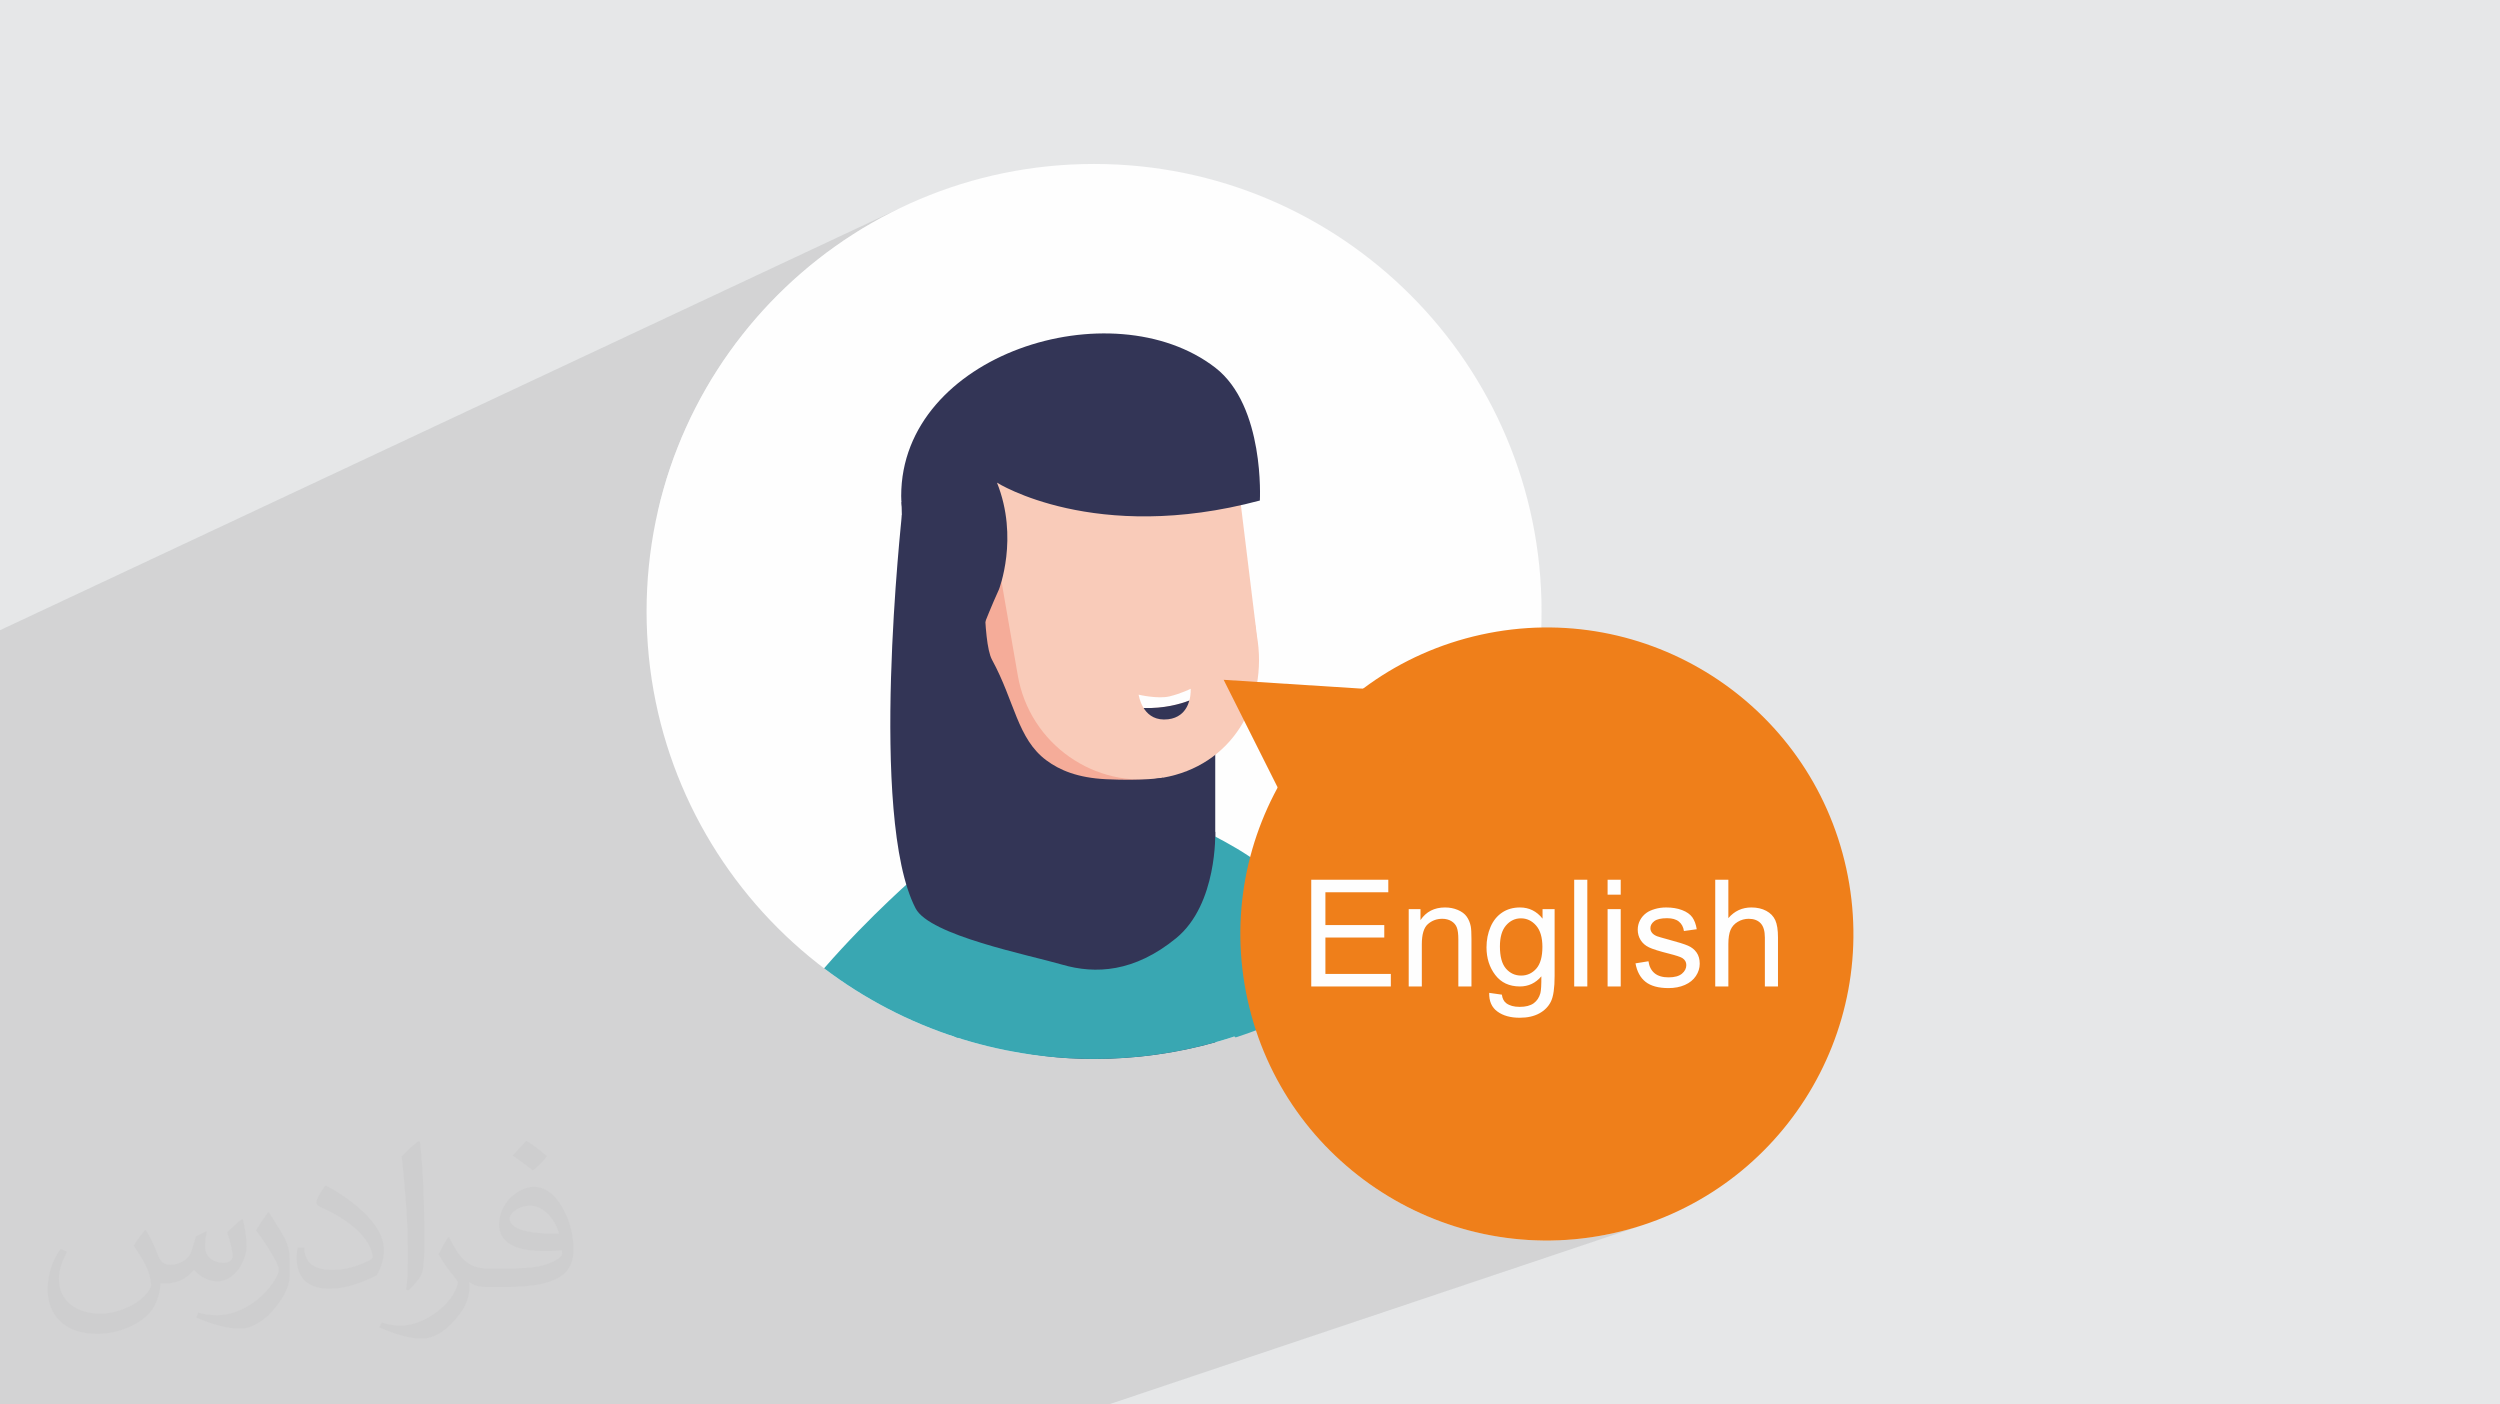 <?xml version="1.0" encoding="UTF-8"?>
<!DOCTYPE svg PUBLIC "-//W3C//DTD SVG 1.1//EN" "http://www.w3.org/Graphics/SVG/1.1/DTD/svg11.dtd">
<!-- Creator: CorelDRAW 2020 (64-Bit) -->
<svg xmlns="http://www.w3.org/2000/svg" xml:space="preserve" width="94.192mm" height="52.917mm" version="1.1" style="shape-rendering:geometricPrecision; text-rendering:geometricPrecision; image-rendering:optimizeQuality; fill-rule:evenodd; clip-rule:evenodd"
viewBox="0 0 9404.92 5283.66"
 xmlns:xlink="http://www.w3.org/1999/xlink"
 xmlns:xodm="http://www.corel.com/coreldraw/odm/2003">
 <defs>
  <style type="text/css">
   <![CDATA[
    .fil11 {fill:#333556}
    .fil0 {fill:#E6E7E8}
    .fil9 {fill:#FEFEFE;fill-rule:nonzero}
    .fil3 {fill:#FEFEFE;fill-rule:nonzero}
    .fil7 {fill:#F9CBB9;fill-rule:nonzero}
    .fil8 {fill:#F5AC99;fill-rule:nonzero}
    .fil10 {fill:#EF7F1A;fill-rule:nonzero}
    .fil6 {fill:#6DC5CD;fill-rule:nonzero}
    .fil5 {fill:#39A7B2;fill-rule:nonzero}
    .fil4 {fill:#333556;fill-rule:nonzero}
    .fil2 {fill:#373435;fill-opacity:0.031}
    .fil1 {fill:#2B2A29;fill-opacity:0.102}
   ]]>
  </style>
 </defs>
 <g id="Layer_x0020_1">
  <polygon class="fil0" points="-0,0 9404.92,0 9404.92,5283.66 -0,5283.66 "/>
  <polygon class="fil1" points="119.72,5283.66 86.15,5283.66 -0,5283.66 -0,5271.48 -0,5269.07 -0,5251.44 -0,5244.48 -0,5214.33 -0,5193.01 -0,5163.29 -0,5139.09 -0,5128.53 -0,5055.57 -0,4990.41 -0,4969.7 -0,4843.82 -0,4706.59 -0,4680.64 -0,4676.71 -0,4670.64 -0,4663.41 -0,4661.13 -0,4622.97 -0,4600.2 -0,4591.49 -0,4578.52 -0,4560.94 -0,4545.45 -0,4544.49 -0,4536.97 -0,4484.09 -0,4480.56 -0,4446.83 -0,4424.31 -0,4417.2 -0,4410.53 -0,4410.27 -0,4409.77 -0,4392.11 -0,4359.23 -0,4322.71 -0,4280.31 -0,4245.32 -0,4170.71 -0,4169.14 -0,3944.08 -0,3906.42 -0,3884.21 -0,3812.6 -0,3769.05 -0,3768.15 -0,3736.76 -0,3687.05 -0,3449.74 -0,3418.54 -0,3383.98 -0,3374.5 -0,3366.26 -0,3188.98 -0,3175.05 -0,3171.68 -0,3156.43 -0,3030.29 -0,2370.82 3386.01,782.82 3313.42,820 3242.92,860.54 3174.62,904.32 3108.62,951.26 3045.02,1001.23 2983.94,1054.14 2925.47,1109.89 2869.74,1168.35 2816.83,1229.44 2766.85,1293.03 2719.91,1359.03 2676.13,1427.34 2635.59,1497.83 2598.42,1570.42 2564.7,1644.99 2534.56,1721.44 2508.09,1799.67 2485.41,1879.55 2476.2,1919.41 3789.9,1330.07 3835.59,1311.74 3882.41,1295.87 3930.15,1282.48 3978.59,1271.62 4027.5,1263.36 4076.67,1257.73 4125.88,1254.77 4174.91,1254.53 4223.53,1257.08 4271.53,1262.45 4318.69,1270.68 4364.79,1281.83 4409.61,1295.94 4452.93,1313.06 4494.53,1333.25 4534.19,1356.54 4571.69,1382.98 4588.66,1397.13 4604.47,1412.42 4619.15,1428.74 4632.74,1445.97 4645.28,1464.03 4656.81,1482.82 4667.37,1502.21 4677.02,1522.1 4685.79,1542.4 4693.71,1563.01 4700.83,1583.81 4707.2,1604.72 4712.86,1625.61 4717.84,1646.39 4722.19,1666.95 4725.95,1687.19 4729.15,1707.01 4731.85,1726.3 4734.08,1744.96 4735.89,1762.88 4737.32,1779.97 4738.4,1796.11 4739.19,1811.22 4739.7,1825.17 4740.01,1837.86 4740.14,1849.2 4740.14,1859.09 4740.05,1867.39 4739.9,1874.04 4739.74,1878.93 4739.62,1881.92 4739.57,1882.95 4669.7,1912.45 4728.27,2390.26 4731.91,2414.26 4734.46,2438.11 4735.95,2461.75 4736.4,2485.18 4735.8,2508.34 4734.18,2531.23 4731.55,2553.79 4727.92,2576.01 4723.3,2597.86 4717.71,2619.28 4711.16,2640.28 4703.66,2660.81 4695.23,2680.84 4685.88,2700.34 4680.24,2710.73 4687.25,2724.69 5403.34,2438.17 5350.05,2460.26 5298.33,2484.8 5248.22,2511.72 5199.79,2540.91 5153.08,2572.32 5108.16,2605.82 5065.06,2641.36 5023.85,2678.83 4984.6,2718.16 4947.34,2759.25 4912.14,2802.04 4879.06,2846.4 4848.14,2892.28 4819.44,2939.58 4806.78,2962.88 4983.43,3314.84 4932.85,3334.12 4932.85,3376.89 4986.11,3356.65 5222.72,3356.65 4973.17,3450.89 4976.33,3454.01 4991.09,3468.79 5006.18,3484.06 5021.55,3499.78 5037.17,3515.96 5038.91,3517.78 5299.54,3420 5343.83,3420 5343.83,3439.62 5394.93,3420.5 5407.81,3416.8 5421.59,3414.57 5436.25,3413.83 5442.77,3413.98 5449.15,3414.43 5455.39,3415.17 5461.5,3416.21 5467.46,3417.54 5473.3,3419.16 5479,3421.07 5484.57,3423.28 5489.9,3425.72 5494.88,3428.36 5499.52,3431.18 5503.83,3434.19 5507.78,3437.38 5511.39,3440.75 5514.64,3444.31 5517.55,3448.04 5520.18,3451.95 5522.61,3456.05 5523.52,3457.81 5922.09,3309.55 5971.43,3309.55 5971.43,3337.86 6047.77,3309.55 6097.12,3309.55 6097.12,3365.61 5971.43,3411.97 5971.43,3448.09 6047.77,3420 6097.12,3420 6097.12,3439.99 6452.68,3309.55 6502.03,3309.55 6502.03,3437.62 6551.99,3419.47 6563.67,3416.34 6575.92,3414.46 6588.75,3413.83 6596.63,3414.03 6604.27,3414.62 6611.64,3415.61 6618.75,3417 6625.6,3418.78 6632.2,3420.97 6638.54,3423.56 6644.62,3426.55 6650.33,3429.89 6655.62,3433.52 6660.5,3437.46 6664.95,3441.7 6668.98,3446.23 6672.59,3451.08 6675.78,3456.23 6678.55,3461.68 6680.95,3467.61 6683.02,3474.17 6684.77,3481.37 6686.2,3489.21 6687.31,3497.66 6688.1,3506.76 6688.57,3516.48 6688.73,3526.82 6688.73,3711 4988.83,4313.42 5023.86,4348.39 5064.96,4385.64 5107.74,4420.84 5152.1,4453.93 5197.98,4484.84 5245.28,4513.54 5293.92,4539.96 5343.8,4564.04 5394.84,4585.74 5446.97,4605 5500.08,4621.75 5554.1,4635.95 5608.94,4647.54 5664.5,4656.47 5720.71,4662.68 5777.48,4666.12 5834.73,4666.72 5892.36,4664.45 5950.28,4659.23 6008.42,4651.01 6066.7,4639.75 6124.33,4625.55 6180.55,4608.64 4170.2,5283.66 4150.03,5283.66 2250.96,5283.66 2085.46,5283.66 1927.18,5283.66 1819.76,5283.66 1726.56,5283.66 1708.13,5283.66 1615.14,5283.66 1597.45,5283.66 1586.61,5283.66 1562.78,5283.66 1517.58,5283.66 1457.43,5283.66 1453.97,5283.66 1418.11,5283.66 1407.5,5283.66 1405.46,5283.66 1368.99,5283.66 1346.7,5283.66 1307.15,5283.66 1237.56,5283.66 1228.82,5283.66 1134.49,5283.66 1114.28,5283.66 1071.78,5283.66 1063.32,5283.66 1024.47,5283.66 981.63,5283.66 959.95,5283.66 907.1,5283.66 896.44,5283.66 893.37,5283.66 893.07,5283.66 892.78,5283.66 879.42,5283.66 853.53,5283.66 808.59,5283.66 769.17,5283.66 768.59,5283.66 765.49,5283.66 722.99,5283.66 718.07,5283.66 694.55,5283.66 659.98,5283.66 657.23,5283.66 620.41,5283.66 614.72,5283.66 601.35,5283.66 561.79,5283.66 512.76,5283.66 501.31,5283.66 466.49,5283.66 416.03,5283.66 408.83,5283.66 370.51,5283.66 332.05,5283.66 307.56,5283.66 "/>
  <path class="fil2" d="M548.54 4627.69c17.95,27.21 29.6,53.36 40.96,82.43 8.45,16.91 12.93,48.09 52.57,48.09 11.61,0 28.28,-3.42 43.06,-11.61 16.63,-8.73 29.32,-21.94 35.94,-42l15.85 -53.36 38.57 -19.02 2.64 2.64c-5.27,20.09 -6.59,39.36 -6.59,54.43 0,44.63 38.57,61.56 69.22,61.56 17.95,0 34.09,-8.73 34.09,-25.11 0,-21.13 -8.98,-57.06 -20.62,-89.29 17.95,-17.95 35.94,-35.94 56.53,-50.47l3.17 1.6c8.98,38.04 14,75.56 14,100.66 0,24.57 -10.83,51.79 -19.81,69.49 -18.49,34.87 -51.25,62.62 -90.87,62.62 -30.1,0 -63.65,-15.07 -86.66,-43.06l-1.32 0c-21.66,26.96 -55.22,51.25 -108.86,51.25l-16.63 0c-2.64,35.41 -10.29,60.49 -21.94,82.95 -31.95,62.34 -126.81,106.47 -216.1,106.47 -124.17,0 -186.51,-71.59 -186.51,-166.96 0,-58.91 19.27,-113.6 48.88,-152.42l24.29 10.04c-18.49,35.41 -30.91,68.68 -30.91,101.45 0,89.29 72.66,131.83 156.4,131.83 77.68,0 173.83,-49.41 191.28,-106.72 -6.59,-62.62 -30.1,-91.93 -66.04,-148.99 10.83,-19.02 24.83,-38.04 42.28,-58.38l3.17 0 0 0 0 0 -0.02 -0.09zm1432.13 -336.04c26.15,16.39 51.79,35.66 76.87,57.85 -14,19.81 -31.45,37.79 -53.11,53.64 -25.11,-20.34 -50.19,-37.79 -75.84,-56.27 17.42,-19.55 34.62,-38.29 52.04,-55.22l0 0 0 0 0 0 0 0 0 0 0.03 0zm13.47 244.11c-42.28,0 -76.87,27.75 -76.87,48.34 0,44.13 84.53,57.85 185.72,57.31 -12.68,-51.79 -57.06,-105.68 -108.86,-105.68l0.01 0.03zm-94.86 236.19c54.96,0 103.04,-1.6 139.74,-10.83 40.96,-10.29 75.56,-30.91 75.56,-45.17 0,-3.7 0,-8.19 -1.32,-11.89 -22.98,2.11 -49.41,2.11 -72.38,2.11 -74.49,0 -131.55,-16.91 -154.02,-58.66 -5.55,-11.61 -9.51,-24.57 -9.51,-39.36 0,-40.43 17.42,-79.79 48.09,-107 25.61,-22.45 53.89,-36.44 82.67,-36.44 52.04,0 93.51,41.75 122.57,107.54 15.85,35.94 26.68,77.4 26.68,129.72 0,34.87 -9.51,64.19 -31.17,85.85 -40.43,39.11 -114.92,53.89 -229.04,53.89l-51.79 0 0 0 -13.47 0c-28.28,0 -48.62,-5.02 -64.72,-17.42l-2.64 0c0.79,6.59 1.32,12.93 1.32,19.02 0,25.61 -8.45,58.38 -25.61,84.53 -50.72,75.3 -105.68,108.04 -153.24,108.04 -48.09,0 -107,-18.49 -160.11,-42.54l9.51 -18.49c17.17,7.13 40.96,11.89 73.7,11.89 85.85,0 198.66,-82.43 212.66,-163 -3.17,-6.59 -8.98,-15.32 -17.17,-24.57 -25.11,-29.85 -40.96,-54.68 -55.75,-80.83 12.68,-25.11 24.29,-45.17 35.13,-63.4l4.49 -0.53c36.72,74.77 69.99,117.55 144.23,117.55l11.61 0 0 0 53.89 0 0 0 0 0 0 0 0 0 0 0 0.09 0.01zm-371.98 79c6.34,-34.34 6.87,-72.91 6.87,-108.86l0 -53.36c0,-99.6 -12.68,-244.36 -22.98,-338.68 17.95,-19.27 43.06,-42 62.87,-57.31l5.81 1.6c13.47,118.62 16.63,256 16.63,383.06 0,33.3 -1.32,65.79 -4.49,89.55 -1.85,30.1 -19.27,52.83 -56.53,87.7l-8.19 -3.7zm-382.8 -157.19c1.85,46.77 24.83,83.49 105.15,83.49 49.93,0 92.19,-12.93 138.96,-35.13 8.45,-3.7 12.93,-8.73 12.93,-12.93 0,-29.32 -22.45,-68.15 -60.23,-103.55 -36.72,-33.3 -85.34,-62.62 -130.76,-82.18 -15.6,-6.59 -20.62,-13.47 -20.62,-20.09 0,-13.47 17.95,-41.75 32.77,-62.09l5.02 -0.53c52.04,27.21 110.17,67.64 153.24,112.53 39.11,41.47 63.4,83.49 63.4,129.19 0,33.81 -10.29,65.51 -26.96,95.11 -57.06,28.79 -117.83,50.72 -178.06,50.72 -73.17,0 -123.1,-34.34 -123.1,-114.92 0,-8.73 0,-22.19 3.17,-39.64l25.11 0 0 0 0 0 0 0 0 0 0 0 -0.02 0zm-132.37 -132.9l45.45 73.45c16.63,27.21 32.23,56.81 32.23,103.55l0 59.7c0,48.34 -30.91,100.13 -80.83,151.38 -39.11,34.62 -73.7,49.41 -105.68,49.41 -47.55,0 -101.98,-14.79 -164.85,-41.75l7.13 -18.49c19.81,5.27 42.79,9.77 71.06,9.77 90.36,-0.53 182.8,-66.57 225.08,-147.15 5.02,-9.26 6.87,-17.95 6.87,-24.04 0,-9.26 -5.02,-19.55 -8.98,-28.79 -22.98,-43.31 -48.62,-82.95 -76.87,-119.68 14.79,-23.25 29.6,-45.7 45.7,-67.9l3.7 0.53 0 0 0 0 0 0 0 0 0 0 -0.02 0.01z"/>
  <g id="_1713417751376">
   <path class="fil3" d="M2432.41 2300.28c0,929.74 753.7,1683.45 1683.45,1683.45 929.76,0 1683.47,-753.71 1683.47,-1683.45 0,-929.76 -753.71,-1683.46 -1683.47,-1683.46 -929.75,0 -1683.45,753.7 -1683.45,1683.46z"/>
   <path class="fil4" d="M4571.7 3921.22l0 -2032.18 -1180.15 0 47.4 1931.27c219.4,104.73 417.6,163.42 676.92,163.42 157.98,0 310.86,-21.83 455.84,-62.51z"/>
   <path class="fil5" d="M3455.69 3287.06c0,0 -178.86,152.71 -355.54,355.72 150.16,113.79 320,202.91 503.5,261.48 65.43,-57.48 123.94,-115.98 151.47,-178.2 83.75,-189.22 -35.62,-581.66 -299.43,-439.01z"/>
   <path class="fil5" d="M3936.98 2984.99c38.67,-27.41 143.87,-53.24 157.5,-47.54 13.33,-6.33 119.6,14.68 159.5,40.3 242.77,155.91 614.21,250.49 620.1,496.01 0,0 -0.88,176.02 -126.5,178.92l-121.22 -139.17 90.68 222.08 -0.25 137.58c-186.65,71.35 -389.2,110.55 -600.94,110.55 -183.29,0 -359.71,-29.41 -524.89,-83.57l-0.72 -221.04 -115.5 2.66c-125.64,2.89 -134.56,-172.94 -134.56,-172.94 -5.33,-245.55 361.35,-356.99 596.78,-523.85z"/>
   <path class="fil6" d="M4409.34 3067.2c0,0 49.77,278.99 -264.76,291.43 -314.53,12.45 -364.31,-280.75 -364.31,-280.75l254.13 -154.61 193.68 12.43 181.27 131.5z"/>
   <path class="fil7" d="M4059.86 3001.36c64.52,18.87 150.74,16.84 204.34,13.02l1.98 86.66c3.32,145.44 -308.33,152.56 -311.69,7.13l-3.42 -150.33c39.36,18.29 78.28,34.58 108.8,43.52z"/>
   <path class="fil7" d="M3943.44 2624.22l311.67 -7.13 4.72 207.08c-98.99,-11.28 -234.6,-26.94 -312.65,-36.8l-3.74 -163.14z"/>
   <path class="fil8" d="M4059.86 3001.36c-30.51,-8.95 -69.43,-25.23 -108.8,-43.52l-3.88 -170.47c78.04,9.87 213.66,25.52 312.65,36.8l4.37 190.21c-85.72,14.57 -139.82,5.85 -204.34,-13.02z"/>
   <path class="fil8" d="M4302.62 2938.29l0 0c279.32,-48.45 466.47,-314.15 418.02,-593.49l-94.77 -546.48c-48.45,-279.32 -314.13,-466.46 -593.47,-418.04l0 0c-279.32,48.43 -466.46,314.13 -418.04,593.45l94.79 546.54c48.46,279.31 314.16,466.44 593.47,418.02z"/>
   <path class="fil7" d="M4374.65 2925.79l0 0c256.78,-44.54 398.17,-278.73 353.62,-535.53l-78.22 -638.13c-44.54,-256.81 -288.84,-428.89 -545.64,-384.35l0 0c-256.8,44.54 -428.87,288.84 -384.33,545.62l108.93 628.07c44.54,256.8 288.82,428.86 545.64,384.32z"/>
   <path class="fil8" d="M3760.34 2421.55c35.54,107.44 2.75,207.33 -73.24,223.17 -75.97,15.85 -166.38,-58.38 -201.91,-165.8 -35.52,-107.39 -2.72,-207.33 73.26,-223.15 75.98,-15.84 166.39,58.38 201.89,165.78z"/>
   <path class="fil4" d="M3750.66 1815.71c0,0 367.39,233.37 988.91,67.24 0,0 19.61,-355.37 -167.89,-499.97 -387.7,-299.02 -1181.42,-51.86 -1181.42,482.82 0,179.36 183.52,390.49 183.52,390.49 0,0 71.38,2.26 130.3,88.65 0,0 26.96,-68.63 53.93,-127.45 0,0 75.96,-193.47 -7.36,-401.77z"/>
   <path class="fil9" d="M4302.35 2663.54c-15.3,-24.43 -18.79,-50.16 -18.79,-50.16 0,0 72.26,17.05 116.32,6.35 44.06,-10.72 79.39,-28.58 79.39,-28.58 0,0 1.48,20.47 -4.98,44.19 -36.04,13.86 -95.89,30.41 -171.94,28.2z"/>
   <path class="fil4" d="M4474.29 2635.34c-5.07,18.56 -15.01,39.08 -34.32,53.36 -11.49,8.47 -26.13,14.87 -45.25,17.16 -45.23,5.45 -72.22,-13.8 -88.36,-36.11 -1.49,-2.02 -2.72,-4.13 -4.01,-6.22 76.04,2.22 135.9,-14.34 171.94,-28.2z"/>
   <path class="fil5" d="M4797.84 3287.06c0,0 177.2,151.31 353.09,352.92 -149.84,114.2 -319.43,203.76 -502.7,262.84 -64.76,-57.02 -122.52,-115.06 -149.83,-176.75 -83.73,-189.22 35.64,-581.66 299.45,-439.01z"/>
   <g>
    <path class="fil10" d="M4693.24 3761.04c-136.64,-621.96 256.79,-1236.88 878.74,-1373.52 621.91,-136.61 1236.84,256.83 1373.45,878.75 136.64,621.94 -256.8,1236.87 -878.74,1373.48 -621.91,136.63 -1236.85,-256.8 -1373.45,-878.71z"/>
    <polygon class="fil10" points="5451.11,2611.68 4603.29,2557.4 4983.43,3314.84 "/>
   </g>
   <path class="fil11" d="M3704.05 2100.47c0,0 -10.12,311.76 27.86,381.46 85.64,157.16 95.45,297.71 205.03,378.79 49.24,36.43 116.92,65.44 223.62,70.64 142.05,6.93 214.09,-5.57 214.09,-5.57l197.05 204.1c0,0 9.36,271.73 -147.41,399.75 -156.77,128.02 -303.08,135.86 -428.5,99.28 -125.41,-36.58 -498.34,-109.76 -551.29,-211.63 -178.63,-343.69 -50.79,-1479.59 -51.78,-1480.11l311.33 163.28z"/>
   <path class="fil3" d="M4932.85 3711l0 -401.45 289.87 0 0 47.1 -236.61 0 0 123.35 221.47 0 0 47.09 -221.47 0 0 136.81 246.15 0 0 47.1 -299.41 0zm366.68 0l0 -291 44.29 0 0 41.31c21.31,-31.68 52.15,-47.48 92.42,-47.48 17.57,0 33.65,3.19 48.32,9.45 14.67,6.26 25.7,14.58 32.98,24.76 7.29,10.18 12.43,22.34 15.34,36.34 1.77,9.16 2.71,25.14 2.71,47.94l0 178.68 -49.35 0 0 -176.8c0,-20.09 -1.87,-35.14 -5.7,-45.04 -3.82,-9.91 -10.64,-17.85 -20.37,-23.83 -9.72,-5.88 -21.21,-8.88 -34.3,-8.88 -20.93,0 -38.96,6.64 -54.2,20 -15.23,13.27 -22.8,38.59 -22.8,75.79l0 158.77 -49.35 0zm302.77 24.11l47.66 6.73c1.96,14.76 7.57,25.5 16.72,32.32 12.24,9.07 28.97,13.65 50.18,13.65 22.81,0 40.47,-4.58 52.89,-13.65 12.43,-9.06 20.84,-21.87 25.23,-38.21 2.53,-10 3.74,-31.02 3.55,-63.07 -21.59,25.41 -48.41,38.12 -80.56,38.12 -39.99,0 -71.02,-14.39 -92.89,-43.26 -21.96,-28.79 -32.89,-63.36 -32.89,-103.63 0,-27.76 5.04,-53.36 15.05,-76.81 9.99,-23.45 24.57,-41.49 43.64,-54.3 19.06,-12.8 41.49,-19.16 67.28,-19.16 34.3,0 62.62,14.02 84.85,42.06l0 -35.89 45.41 0 0 251.29c0,45.32 -4.57,77.37 -13.82,96.24 -9.17,18.88 -23.83,33.83 -43.73,44.76 -20,10.93 -44.58,16.45 -73.74,16.45 -34.67,0 -62.62,-7.76 -83.91,-23.36 -21.4,-15.51 -31.68,-38.96 -30.93,-70.26zm40.37 -174.57c0,38.03 7.57,65.79 22.71,83.26 15.24,17.47 34.21,26.26 57,26.26 22.71,0 41.69,-8.7 57.1,-26.08 15.32,-17.37 22.99,-44.66 22.99,-81.86 0,-35.51 -7.95,-62.33 -23.73,-80.37 -15.8,-18.03 -34.86,-27 -57.1,-27 -21.96,0 -40.55,8.88 -55.97,26.63 -15.34,17.75 -23,44.1 -23,79.15zm279.42 150.45l0 -401.45 49.34 0 0 401.45 -49.34 0zm125.68 -345.39l0 -56.07 49.35 0 0 56.07 -49.35 0zm0 345.39l0 -291 49.35 0 0 291 -49.35 0zm104.94 -86.91l48.78 -7.85c2.72,19.53 10.37,34.48 22.9,44.95 12.52,10.36 30.09,15.6 52.52,15.6 22.71,0 39.52,-4.57 50.55,-13.82 10.93,-9.17 16.45,-20 16.45,-32.43 0,-11.12 -4.95,-19.9 -14.76,-26.26 -6.92,-4.39 -23.74,-9.91 -50.46,-16.72 -36.08,-9.07 -61.03,-16.91 -75.05,-23.55 -13.92,-6.73 -24.48,-15.89 -31.67,-27.66 -7.2,-11.68 -10.84,-24.67 -10.84,-38.87 0,-12.99 3,-24.95 8.88,-35.99 5.98,-11.02 14.02,-20.18 24.2,-27.47 7.67,-5.6 18.13,-10.37 31.3,-14.3 13.27,-3.92 27.39,-5.89 42.53,-5.89 22.8,0 42.8,3.28 59.99,9.91 17.29,6.55 30,15.52 38.22,26.73 8.13,11.31 13.83,26.35 16.91,45.23l-48.22 6.73c-2.15,-15.14 -8.51,-27.01 -18.97,-35.51 -10.47,-8.51 -25.23,-12.71 -44.39,-12.71 -22.52,0 -38.68,3.73 -48.31,11.21 -9.63,7.48 -14.49,16.26 -14.49,26.25 0,6.36 1.97,12.15 5.98,17.29 4.01,5.23 10.28,9.63 18.88,13.08 4.95,1.87 19.34,6.07 43.45,12.61 34.76,9.26 59.06,16.91 72.88,22.81 13.84,5.89 24.68,14.58 32.53,25.79 7.94,11.3 11.86,25.32 11.86,42.15 0,16.36 -4.77,31.77 -14.39,46.26 -9.63,14.48 -23.45,25.7 -41.49,33.64 -18.13,7.95 -38.6,11.86 -61.4,11.86 -37.75,0 -66.64,-7.85 -86.44,-23.45 -19.82,-15.7 -32.43,-38.87 -37.94,-69.61zm299.97 86.91l0 -401.45 49.35 0 0 144.47c22.9,-26.82 51.77,-40.19 86.72,-40.19 21.4,0 39.99,4.2 55.88,12.72 15.8,8.5 27.11,20.18 33.93,35.13 6.82,14.96 10.18,36.72 10.18,65.14l0 184.18 -49.35 0 0 -184c0,-24.57 -5.32,-42.52 -15.89,-53.73 -10.64,-11.21 -25.6,-16.82 -45.03,-16.82 -14.49,0 -28.14,3.74 -40.94,11.31 -12.8,7.57 -21.87,17.84 -27.38,30.83 -5.42,12.9 -8.13,30.74 -8.13,53.55l0 158.86 -49.35 0z"/>
  </g>
 </g>
</svg>
